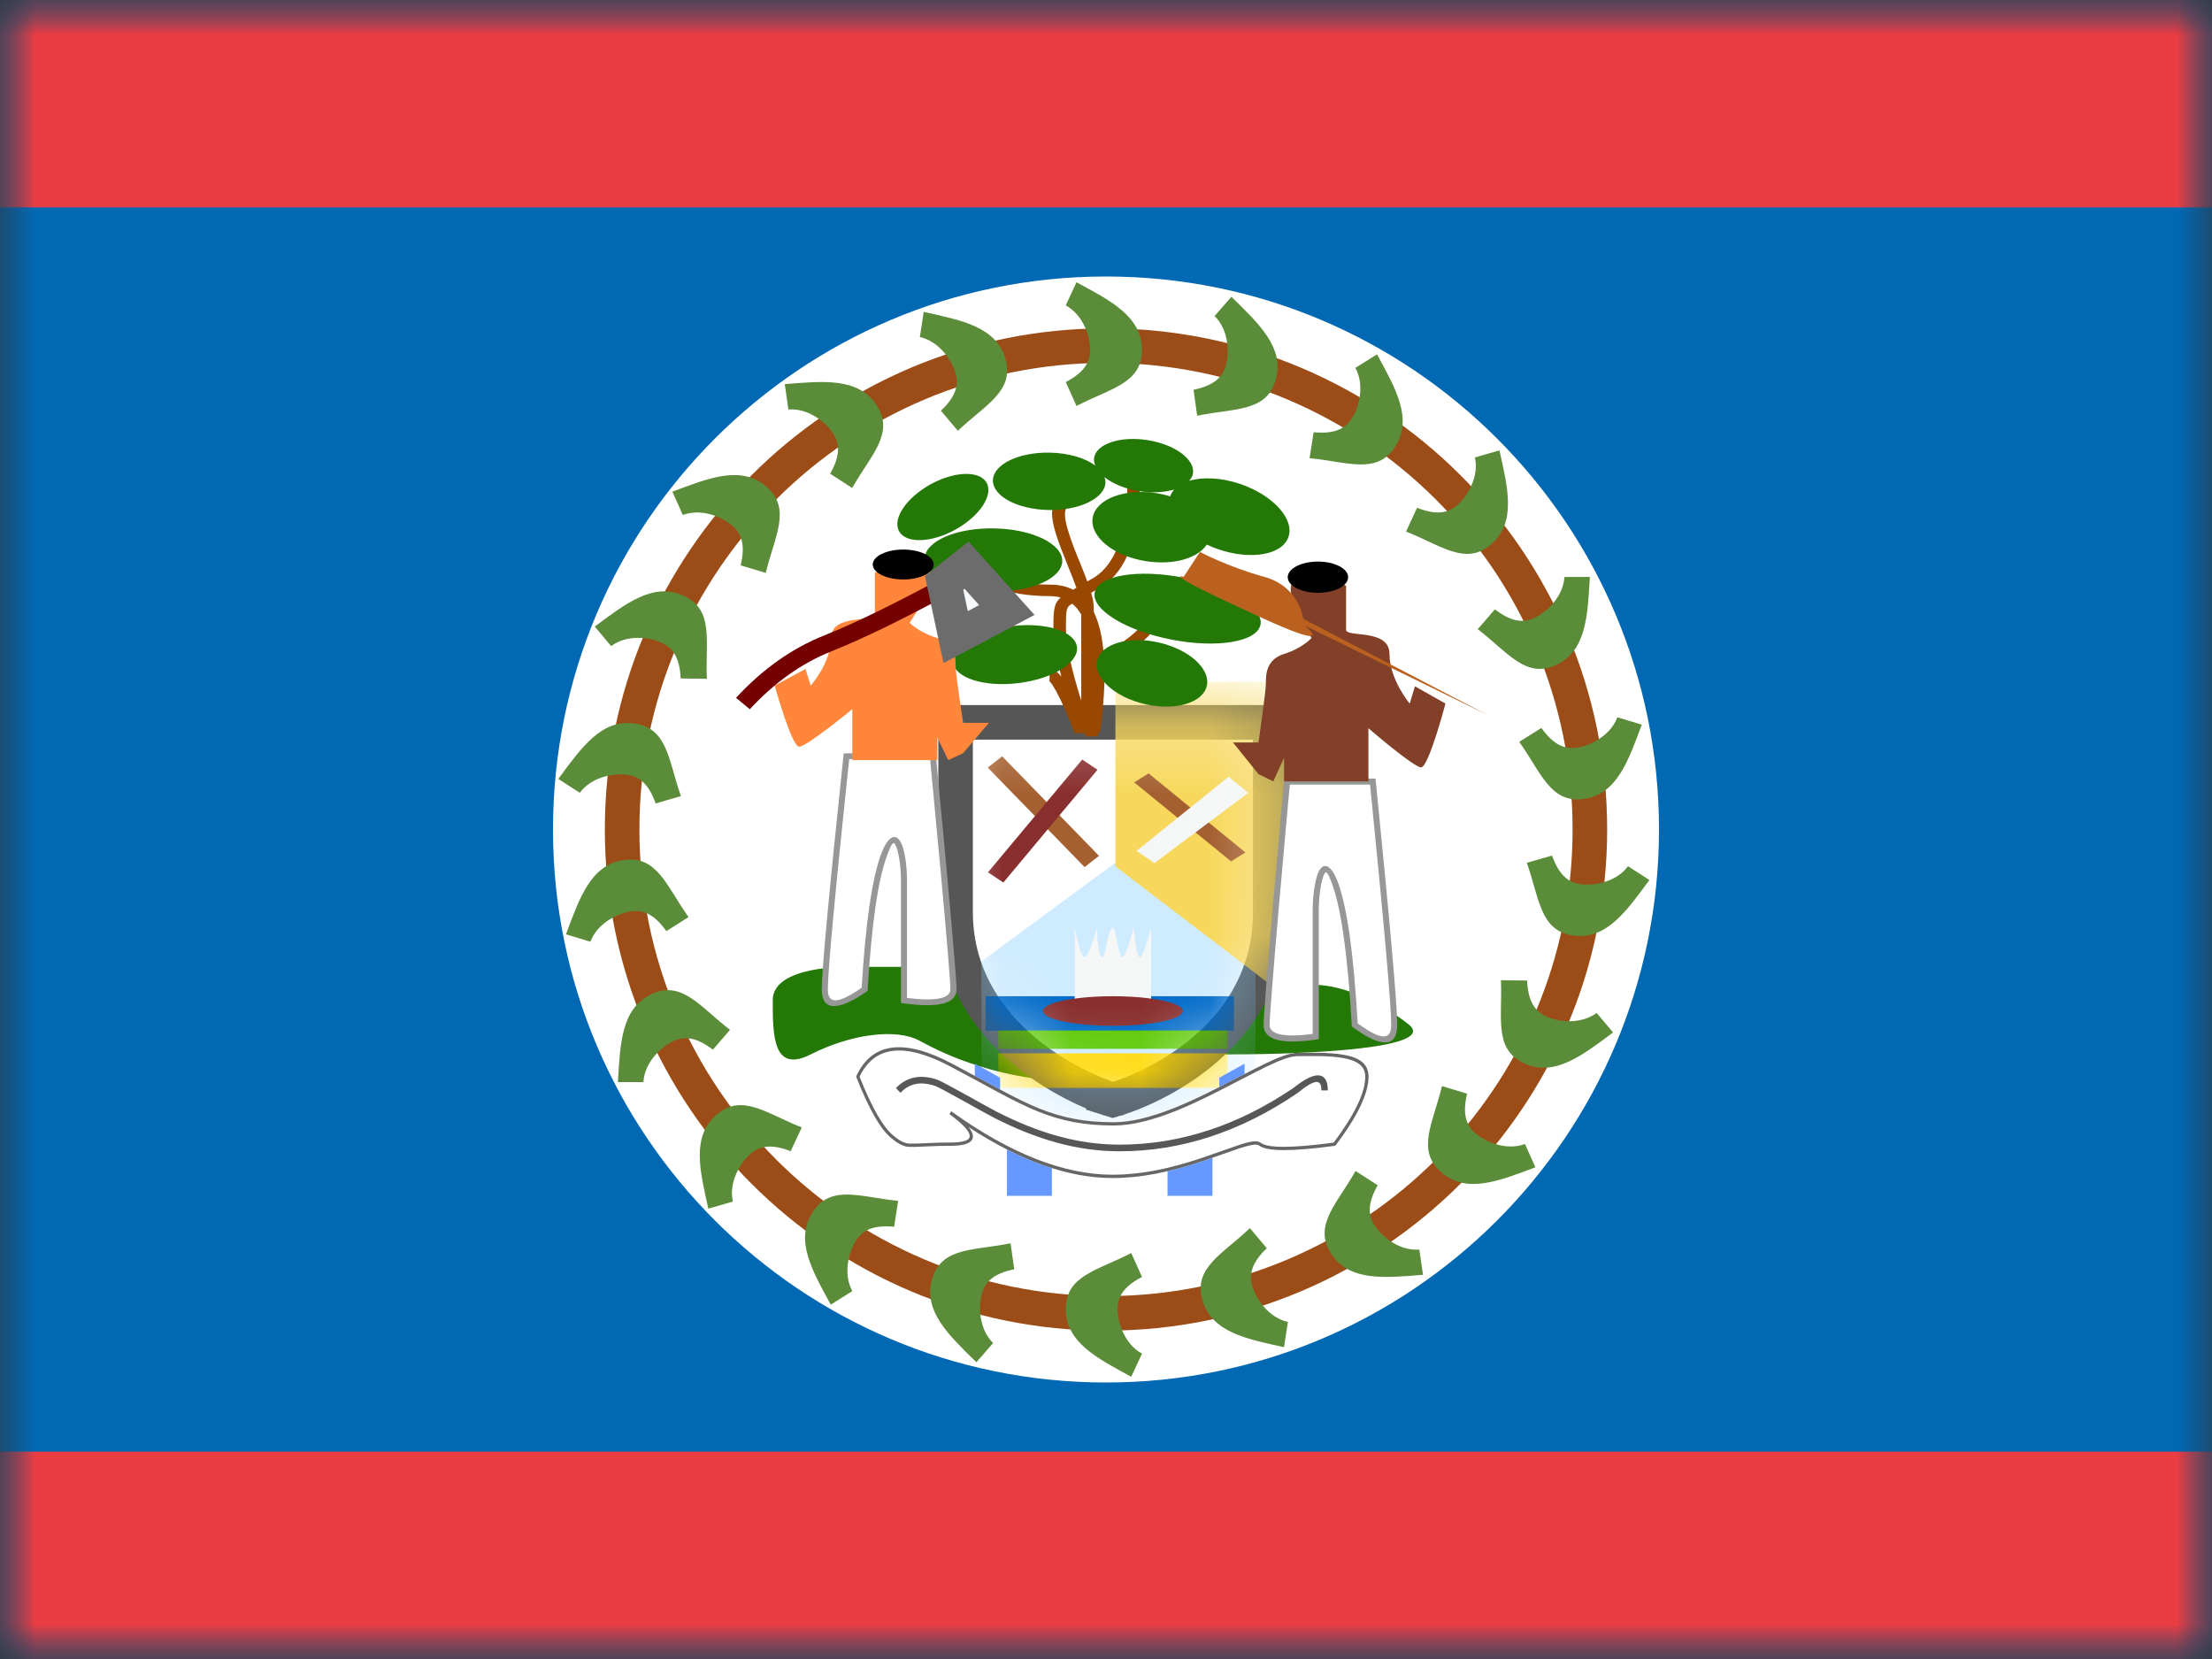 <svg width="32" height="24" viewBox="0 0 32 24" fill="none" xmlns="http://www.w3.org/2000/svg">
<rect x="0" y="0" width="32" height="24" fill="#333333" stroke="none"/>
<mask id="mask0_8997_12340" style="mask-type:luminance" maskUnits="userSpaceOnUse" x="0" y="0" width="32" height="24">
<rect width="32" height="24" fill="white"/>
</mask>
<g mask="url(#mask0_8997_12340)">
<path fill-rule="evenodd" clip-rule="evenodd" d="M0 0V24H32V0H0Z" fill="#0168B4"/>
<mask id="mask1_8997_12340" style="mask-type:luminance" maskUnits="userSpaceOnUse" x="0" y="0" width="32" height="24">
<path fill-rule="evenodd" clip-rule="evenodd" d="M0 0V24H32V0H0Z" fill="white"/>
</mask>
<g mask="url(#mask1_8997_12340)">
<path fill-rule="evenodd" clip-rule="evenodd" d="M0 0V3H32V0H0Z" fill="#E93C43"/>
<path fill-rule="evenodd" clip-rule="evenodd" d="M0 21V24H32V21H0Z" fill="#E93C43"/>
<path d="M16 18C12.686 18 10 15.314 10 12C10 8.686 12.686 6 16 6C19.314 6 22 8.686 22 12C22 15.314 19.314 18 16 18Z" fill="#F7FCFF"/>
<path d="M16 20C11.582 20 8 16.418 8 12C8 7.582 11.582 4 16 4C20.418 4 24 7.582 24 12C24 16.418 20.418 20 16 20Z" fill="white"/>
<path fill-rule="evenodd" clip-rule="evenodd" d="M16 19C19.866 19 23 15.866 23 12C23 8.134 19.866 5 16 5C12.134 5 9 8.134 9 12C9 15.866 12.134 19 16 19Z" stroke="#9C4C17" stroke-width="0.5"/>
<path d="M16.521 18.473C16.268 18.605 16.168 18.749 16.168 18.937C16.168 19.128 16.265 19.443 16.521 19.582L16.365 19.917C15.882 19.654 15.418 19.423 15.418 18.937C15.418 18.45 15.879 18.381 16.365 18.127L16.521 18.473ZM14.673 18.362C14.393 18.419 14.257 18.53 14.205 18.711C14.153 18.894 14.159 19.224 14.367 19.429L14.125 19.707C13.733 19.321 13.351 18.972 13.484 18.505C13.619 18.036 14.082 18.096 14.619 17.986L14.673 18.362ZM18.326 18.058C18.12 18.254 18.064 18.42 18.115 18.601C18.168 18.785 18.348 19.061 18.632 19.124L18.575 19.489C18.038 19.37 17.529 19.276 17.395 18.808C17.26 18.339 17.684 18.146 18.082 17.767L18.326 18.058ZM11.756 17.536C12.022 17.127 12.447 17.32 12.993 17.372L12.935 17.747C12.65 17.72 12.488 17.786 12.385 17.944C12.281 18.104 12.191 18.422 12.33 18.678L12.018 18.874C11.755 18.39 11.491 17.944 11.756 17.536ZM19.93 17.146C19.79 17.395 19.783 17.57 19.886 17.728C19.99 17.888 20.243 18.1 20.533 18.077L20.586 18.442C20.038 18.485 19.522 18.544 19.257 18.137C18.992 17.727 19.341 17.418 19.61 16.94L19.93 17.146ZM10.364 16.127C10.733 15.807 11.088 16.11 11.599 16.31L11.438 16.654C11.173 16.55 10.999 16.57 10.857 16.693C10.713 16.818 10.539 17.098 10.602 17.383L10.247 17.485C10.128 16.948 9.997 16.446 10.364 16.127ZM21.224 15.822C21.157 16.1 21.2 16.27 21.343 16.393C21.487 16.518 21.788 16.651 22.061 16.55L22.212 16.887C21.697 17.079 21.218 17.279 20.851 16.96C20.482 16.64 20.733 16.246 20.86 15.712L21.224 15.822ZM9.425 14.382C9.867 14.175 10.125 14.565 10.561 14.898L10.313 15.185C10.086 15.012 9.913 14.982 9.742 15.061C9.569 15.142 9.325 15.363 9.308 15.654H8.939C8.972 15.105 8.985 14.587 9.425 14.382ZM22.092 14.185C22.105 14.47 22.193 14.622 22.364 14.702C22.537 14.783 22.863 14.827 23.098 14.654L23.336 14.936C22.894 15.264 22.488 15.587 22.047 15.382C21.605 15.175 21.738 14.728 21.713 14.18L22.092 14.185ZM9.025 12.441C9.509 12.373 9.642 12.821 9.961 13.267L9.64 13.47C9.474 13.237 9.317 13.158 9.13 13.184C8.941 13.211 8.643 13.351 8.541 13.624L8.188 13.516C8.38 13.001 8.544 12.509 9.025 12.441ZM22.453 12.377C22.549 12.646 22.677 12.765 22.864 12.791C23.053 12.817 23.378 12.765 23.552 12.531L23.861 12.731C23.534 13.173 23.241 13.601 22.76 13.534C22.276 13.466 22.272 12.999 22.088 12.482L22.453 12.377ZM9.179 10.466C9.662 10.534 9.667 11.001 9.851 11.517L9.485 11.623C9.39 11.354 9.261 11.235 9.074 11.209C8.885 11.182 8.56 11.235 8.387 11.469L8.077 11.268C8.404 10.826 8.698 10.398 9.179 10.466ZM23.751 10.483C23.558 10.998 23.395 11.491 22.913 11.558C22.43 11.626 22.297 11.179 21.978 10.732L22.299 10.531C22.465 10.763 22.622 10.842 22.809 10.816C22.997 10.79 23.295 10.649 23.398 10.377L23.751 10.483ZM8.604 9.064C9.046 8.737 9.451 8.414 9.892 8.619C10.334 8.825 10.201 9.272 10.226 9.82L9.847 9.815C9.834 9.53 9.745 9.378 9.574 9.299C9.401 9.218 9.075 9.173 8.841 9.347L8.604 9.064ZM23 8.346C22.966 8.895 22.954 9.414 22.514 9.619C22.072 9.825 21.814 9.436 21.378 9.102L21.626 8.815C21.853 8.989 22.026 9.019 22.196 8.939C22.369 8.859 22.614 8.637 22.632 8.347L23 8.346ZM9.727 7.113C10.242 6.92 10.721 6.722 11.088 7.041C11.456 7.361 11.206 7.754 11.078 8.288L10.715 8.179C10.781 7.901 10.738 7.73 10.596 7.606C10.452 7.481 10.151 7.348 9.878 7.45L9.727 7.113ZM21.692 6.515C21.811 7.052 21.941 7.554 21.574 7.873C21.206 8.193 20.852 7.891 20.341 7.69L20.5 7.346C20.766 7.45 20.94 7.431 21.082 7.307C21.226 7.182 21.4 6.902 21.337 6.618L21.692 6.515ZM11.353 5.557C11.901 5.514 12.417 5.455 12.682 5.863C12.947 6.272 12.598 6.582 12.328 7.059L12.01 6.853C12.15 6.605 12.155 6.429 12.053 6.271C11.949 6.111 11.696 5.901 11.405 5.924L11.353 5.557ZM19.921 5.126C20.183 5.609 20.447 6.056 20.183 6.464C19.917 6.873 19.492 6.68 18.945 6.628L19.004 6.253C19.288 6.28 19.451 6.214 19.554 6.056C19.658 5.896 19.747 5.578 19.608 5.322L19.921 5.126ZM13.363 4.512C13.9 4.631 14.411 4.724 14.545 5.191C14.68 5.66 14.254 5.854 13.857 6.232L13.612 5.942C13.819 5.745 13.875 5.58 13.823 5.398C13.771 5.215 13.591 4.939 13.307 4.876L13.363 4.512ZM17.814 4.293C18.206 4.678 18.589 5.029 18.455 5.496C18.32 5.965 17.857 5.903 17.319 6.014L17.266 5.639C17.545 5.581 17.681 5.47 17.733 5.289C17.786 5.106 17.779 4.776 17.571 4.572L17.814 4.293ZM15.573 4.083C16.057 4.345 16.521 4.576 16.521 5.062C16.52 5.55 16.06 5.619 15.573 5.873L15.418 5.527C15.671 5.395 15.771 5.251 15.771 5.062C15.771 4.872 15.674 4.557 15.418 4.418L15.573 4.083Z" fill="#5B8C39"/>
<path fill-rule="evenodd" clip-rule="evenodd" d="M12.279 13.987C12.279 13.987 11.179 13.963 11.179 14.468C11.179 14.973 11.179 15.533 11.729 15.253C12.279 14.973 12.951 14.863 13.307 15.058C13.662 15.253 14.491 15.65 15.659 15.65C16.827 15.65 16.749 15.253 17.825 15.253C18.901 15.253 20.821 15.168 20.376 14.818C19.932 14.468 19.408 14.247 19.008 14.247C18.609 14.247 18.302 14.247 17.462 13.835C16.622 13.423 15.683 13.386 14.738 13.519C13.793 13.651 13.668 13.987 13.109 13.987C12.55 13.987 12.279 13.987 12.279 13.987Z" fill="#247805"/>
<path d="M18.376 10.45V13.192C18.376 14.228 17.808 14.909 17.263 15.319C16.991 15.524 16.721 15.665 16.519 15.756C16.418 15.801 16.332 15.835 16.272 15.856C16.242 15.867 16.217 15.875 16.2 15.881C16.191 15.883 16.184 15.886 16.179 15.887C16.177 15.888 16.175 15.888 16.173 15.889L16.171 15.889L16.097 15.912L16.024 15.889L16.1 15.65L16.023 15.887H16.021C16.02 15.887 16.017 15.886 16.015 15.886C16.01 15.884 16.003 15.881 15.995 15.878C15.977 15.872 15.953 15.863 15.923 15.851C15.863 15.828 15.778 15.793 15.677 15.746C15.476 15.651 15.206 15.505 14.935 15.297C14.394 14.881 13.824 14.202 13.824 13.192V10.45H18.376Z" fill="white" stroke="#565656" stroke-width="0.5"/>
<mask id="mask2_8997_12340" style="mask-type:luminance" maskUnits="userSpaceOnUse" x="13" y="10" width="6" height="7">
<path d="M18.376 10.45V13.192C18.376 14.228 17.808 14.909 17.263 15.319C16.991 15.524 16.721 15.665 16.519 15.756C16.418 15.801 16.332 15.835 16.272 15.856C16.242 15.867 16.217 15.875 16.2 15.881C16.191 15.883 16.184 15.886 16.179 15.887C16.177 15.888 16.175 15.888 16.173 15.889L16.171 15.889L16.097 15.912L16.024 15.889L16.1 15.65L16.023 15.887H16.021C16.02 15.887 16.017 15.886 16.015 15.886C16.01 15.884 16.003 15.881 15.995 15.878C15.977 15.872 15.953 15.863 15.923 15.851C15.863 15.828 15.778 15.793 15.677 15.746C15.476 15.651 15.206 15.505 14.935 15.297C14.394 14.881 13.824 14.202 13.824 13.192V10.45H18.376Z" fill="white" stroke="white" stroke-width="0.5"/>
</mask>
<g mask="url(#mask2_8997_12340)">
<path opacity="0.4" fill-rule="evenodd" clip-rule="evenodd" d="M14.197 13.909L16.13 12.485L18.163 14.07V16.327H14.197V13.909Z" fill="#84CEFF"/>
<path fill-rule="evenodd" clip-rule="evenodd" d="M14.258 14.412H17.85V14.912H14.258V14.412Z" fill="#006AC9"/>
<path fill-rule="evenodd" clip-rule="evenodd" d="M14.442 14.908H17.758V15.173H14.442V14.908Z" fill="#59C800"/>
<path fill-rule="evenodd" clip-rule="evenodd" d="M14.442 15.238H17.758V15.738H14.442V15.238Z" fill="#FFD800"/>
<path fill-rule="evenodd" clip-rule="evenodd" d="M18.726 14.511L16.136 12.533L16.136 9.862H18.726V14.511Z" fill="#F7D85D"/>
<path fill-rule="evenodd" clip-rule="evenodd" d="M15.547 13.422C15.547 13.422 15.629 13.847 15.692 13.847C15.755 13.847 15.868 13.422 15.868 13.422C15.868 13.422 15.881 13.847 15.944 13.847C16.007 13.847 15.999 13.491 16.1 13.422C16.136 13.398 16.182 13.845 16.238 13.847C16.285 13.849 16.4 13.422 16.4 13.422C16.4 13.422 16.435 13.847 16.489 13.847C16.544 13.847 16.653 13.422 16.653 13.422V14.495H15.547V13.422Z" fill="#F5F6F6"/>
<path fill-rule="evenodd" clip-rule="evenodd" d="M16.1 14.84C16.66 14.84 17.113 14.744 17.113 14.626C17.113 14.508 16.66 14.412 16.1 14.412C15.54 14.412 15.087 14.508 15.087 14.626C15.087 14.744 15.54 14.84 16.1 14.84Z" fill="#892E2E"/>
<path d="M14.289 11.104L14.498 10.941L15.899 12.381L15.69 12.544L14.289 11.104Z" fill="#A46031"/>
<path d="M14.515 12.767L14.293 12.619L15.656 10.988L15.877 11.136L14.515 12.767Z" fill="#892E2E"/>
<path d="M16.408 11.318L16.616 11.189L18.017 12.332L17.809 12.461L16.408 11.318Z" fill="#A46031"/>
<path d="M16.701 12.486L16.442 12.31L17.774 11.236L18.058 11.47L16.701 12.486Z" fill="#F5F6F6"/>
</g>
<path fill-rule="evenodd" clip-rule="evenodd" d="M14.567 16.535L15.217 16.739V17.3H14.567V16.535Z" fill="#6699FF"/>
<path fill-rule="evenodd" clip-rule="evenodd" d="M14.102 15.387L14.468 15.591V16.152H14.102V15.387Z" fill="#6699FF"/>
<path fill-rule="evenodd" clip-rule="evenodd" d="M17.54 16.535L16.89 16.739V17.3H17.54V16.535Z" fill="#6699FF"/>
<path fill-rule="evenodd" clip-rule="evenodd" d="M18.005 15.387L17.639 15.591V16.152H18.005V15.387Z" fill="#6699FF"/>
<path d="M13.748 16.576C13.629 16.576 13.53 16.579 13.416 16.584C13.142 16.598 13.124 16.597 13.049 16.566C13.003 16.547 12.958 16.517 12.892 16.463C12.737 16.336 12.57 16.044 12.389 15.585L12.389 15.565C12.613 15.081 13.073 15.021 13.758 15.38C13.939 15.475 14.465 15.761 14.46 15.758C14.7 15.886 14.867 15.968 15.032 16.035C15.374 16.172 15.696 16.235 16.11 16.235C16.358 16.235 16.645 16.164 16.981 16.031C17.175 15.954 17.376 15.86 17.622 15.735C17.655 15.719 18.169 15.451 18.297 15.39C18.52 15.283 18.666 15.231 18.768 15.231C18.795 15.231 18.817 15.23 18.87 15.23C18.963 15.23 19.006 15.23 19.06 15.23C19.554 15.236 19.797 15.319 19.797 15.576C19.797 15.819 19.639 16.148 19.324 16.567L19.309 16.576C18.686 16.66 18.324 16.66 18.213 16.571C18.183 16.547 18.1 16.558 17.947 16.607C17.878 16.629 17.507 16.762 17.393 16.799C16.916 16.957 16.508 17.042 16.092 17.042C15.459 17.042 14.765 16.797 14.012 16.306C14.149 16.479 14.062 16.576 13.748 16.576Z" fill="white"/>
<path d="M12.389 15.565C12.614 15.081 13.074 15.021 13.759 15.38C13.939 15.475 14.461 15.758 14.461 15.758C14.7 15.886 14.867 15.968 15.032 16.035C15.374 16.172 15.696 16.235 16.109 16.235C16.358 16.235 16.646 16.164 16.981 16.031C17.175 15.954 17.376 15.859 17.622 15.735C17.654 15.718 18.169 15.451 18.297 15.39C18.519 15.283 18.666 15.231 18.767 15.231C18.795 15.231 18.817 15.23 18.87 15.23C18.963 15.229 19.007 15.229 19.06 15.23C19.554 15.236 19.798 15.319 19.798 15.575C19.798 15.818 19.639 16.148 19.324 16.567L19.309 16.576C18.686 16.66 18.324 16.66 18.213 16.571C18.182 16.547 18.099 16.558 17.947 16.607C17.878 16.629 17.507 16.761 17.392 16.799C16.916 16.957 16.508 17.042 16.092 17.042C15.459 17.042 14.765 16.797 14.013 16.306C14.149 16.479 14.062 16.576 13.748 16.576C13.629 16.576 13.529 16.579 13.416 16.584C13.142 16.597 13.124 16.597 13.049 16.566C13.003 16.547 12.958 16.517 12.893 16.463C12.737 16.336 12.57 16.043 12.389 15.584L12.389 15.565ZM13.737 15.422C13.078 15.077 12.648 15.13 12.435 15.576C12.612 16.022 12.775 16.306 12.921 16.426C12.983 16.477 13.026 16.505 13.066 16.522C13.132 16.549 13.15 16.549 13.414 16.537C13.528 16.531 13.628 16.528 13.748 16.528C14.124 16.528 14.124 16.408 13.734 16.116L13.761 16.076C14.614 16.689 15.392 16.994 16.092 16.994C16.502 16.994 16.907 16.911 17.379 16.754C17.492 16.716 17.863 16.583 17.933 16.561C18.103 16.506 18.194 16.495 18.242 16.534C18.339 16.61 18.693 16.61 19.294 16.53C19.599 16.122 19.751 15.804 19.751 15.575C19.751 15.359 19.527 15.283 19.059 15.278C19.006 15.277 18.962 15.277 18.87 15.278C18.817 15.278 18.795 15.279 18.767 15.279C18.675 15.279 18.533 15.329 18.316 15.433C18.189 15.494 17.675 15.761 17.642 15.778C17.396 15.903 17.193 15.998 16.998 16.076C16.658 16.211 16.364 16.282 16.109 16.282C15.691 16.282 15.363 16.219 15.015 16.079C14.849 16.012 14.68 15.929 14.439 15.8C14.439 15.8 13.916 15.516 13.737 15.422Z" fill="#666666"/>
<path d="M13.028 15.809L12.961 15.742C13.113 15.579 13.313 15.538 13.555 15.618C13.649 15.649 14.262 16.003 14.425 16.086C15.023 16.39 15.592 16.559 16.197 16.559C17.066 16.559 17.905 16.285 18.713 15.738C19.018 15.49 19.209 15.49 19.209 15.775H19.116C19.116 15.605 19.026 15.605 18.767 15.815C17.942 16.375 17.085 16.655 16.197 16.655C15.576 16.655 14.994 16.482 14.384 16.172C14.213 16.085 13.61 15.737 13.527 15.709C13.317 15.64 13.154 15.673 13.028 15.809Z" fill="#565757"/>
<path d="M16.49 6.944C16.494 7.736 16.311 8.255 15.925 8.495C15.887 8.519 15.836 8.546 15.785 8.575C15.812 8.666 15.823 8.732 15.823 8.8V8.852C15.905 9.02 15.954 9.24 15.971 9.514C16.024 9.448 16.085 9.392 16.154 9.347C16.43 9.169 16.585 9.006 16.622 8.864L16.797 8.903C16.748 9.093 16.566 9.284 16.257 9.483C16.134 9.563 16.041 9.692 15.977 9.87C15.971 10.09 15.95 10.334 15.914 10.603L15.882 10.599C15.882 10.616 15.881 10.634 15.882 10.652L15.7 10.655C15.7 10.639 15.7 10.624 15.7 10.609H15.642V10.603L15.612 10.613C15.61 10.608 15.609 10.604 15.607 10.6L15.552 10.618C15.446 10.344 15.355 10.139 15.282 10.004C15.247 9.94 15.216 9.892 15.191 9.863C15.182 9.852 15.174 9.844 15.169 9.84C15.17 9.841 15.176 9.842 15.184 9.842V9.676C15.24 9.676 15.296 9.713 15.355 9.79C15.278 9.496 15.239 9.261 15.239 9.084C15.239 8.803 15.253 8.723 15.344 8.645C15.299 8.632 15.25 8.624 15.198 8.624C14.569 8.624 14.114 8.453 13.844 8.106L13.992 8.009C14.224 8.307 14.622 8.458 15.198 8.458C15.322 8.458 15.43 8.483 15.524 8.531C15.54 8.522 15.556 8.512 15.572 8.503C15.541 8.417 15.498 8.308 15.44 8.164C15.432 8.144 15.432 8.144 15.424 8.124C15.189 7.545 15.142 7.306 15.359 7.177L15.458 7.317C15.359 7.375 15.401 7.594 15.593 8.067C15.601 8.086 15.602 8.086 15.61 8.106C15.661 8.229 15.699 8.329 15.729 8.411C15.764 8.391 15.798 8.374 15.824 8.358C16.148 8.156 16.314 7.687 16.309 6.945L16.49 6.944ZM15.487 8.747C15.427 8.791 15.42 8.824 15.42 9.084C15.42 9.316 15.494 9.667 15.642 10.136V8.891C15.605 8.826 15.561 8.774 15.511 8.733C15.499 8.74 15.491 8.745 15.487 8.747Z" fill="#984800"/>
<path d="M15.872 9.558C15.929 9.312 16.33 9.195 16.768 9.296C17.206 9.397 17.515 9.678 17.458 9.924C17.401 10.169 17 10.287 16.563 10.186C16.125 10.085 15.816 9.804 15.872 9.558ZM14.632 9.058C15.128 8.997 15.552 9.132 15.58 9.36C15.608 9.587 15.229 9.821 14.734 9.882C14.238 9.943 13.814 9.808 13.785 9.58C13.758 9.353 14.136 9.119 14.632 9.058ZM15.837 8.572C15.885 8.324 16.461 8.228 17.123 8.357C17.785 8.485 18.283 8.79 18.235 9.037C18.186 9.285 17.611 9.382 16.948 9.253C16.287 9.124 15.789 8.819 15.837 8.572ZM14.379 7.644C14.929 7.653 15.371 7.866 15.367 8.118C15.362 8.37 14.913 8.566 14.364 8.557C13.814 8.547 13.372 8.335 13.376 8.083C13.381 7.831 13.83 7.634 14.379 7.644ZM16.602 6.367C16.996 6.43 17.29 6.646 17.258 6.85C17.252 6.89 17.231 6.924 17.202 6.956C17.398 6.897 17.669 6.908 17.947 7.003C18.419 7.166 18.729 7.509 18.639 7.769C18.549 8.029 18.093 8.107 17.621 7.945C17.564 7.925 17.51 7.903 17.458 7.878C17.331 8.076 16.974 8.181 16.577 8.118C16.109 8.044 15.764 7.764 15.807 7.492C15.85 7.221 16.265 7.061 16.734 7.135C16.801 7.146 16.866 7.161 16.928 7.18H16.929C16.941 7.144 16.96 7.111 16.986 7.082C16.848 7.123 16.672 7.135 16.485 7.106C16.276 7.073 16.097 6.997 15.978 6.903C15.986 6.927 15.992 6.951 15.992 6.977C15.988 7.206 15.62 7.386 15.17 7.378C14.721 7.37 14.36 7.178 14.364 6.949C14.368 6.719 14.735 6.54 15.185 6.548C15.459 6.553 15.699 6.626 15.845 6.735C15.83 6.698 15.822 6.661 15.828 6.623C15.861 6.42 16.207 6.305 16.602 6.367ZM13.459 7.008C13.809 6.815 14.172 6.804 14.273 6.984C14.373 7.164 14.171 7.468 13.822 7.661C13.472 7.855 13.107 7.866 13.007 7.686C12.907 7.505 13.11 7.202 13.459 7.008Z" fill="#247805"/>
<path fill-rule="evenodd" clip-rule="evenodd" d="M12.245 10.939C12.245 10.939 11.932 13.909 11.932 14.312C11.932 14.714 12.508 14.312 12.508 14.312C12.508 14.312 12.593 12.893 12.789 12.367C12.985 11.84 13.077 12.419 13.077 12.726C13.077 13.034 13.077 14.473 13.077 14.473C13.077 14.473 13.794 14.571 13.794 14.312C13.794 14.053 13.496 10.939 13.496 10.939H12.412H12.245Z" fill="white"/>
<path d="M13.54 10.935C13.54 10.942 13.541 10.942 13.543 10.971C13.547 11.01 13.547 11.01 13.552 11.069C13.562 11.176 13.574 11.296 13.586 11.426C13.621 11.796 13.656 12.171 13.689 12.525C13.694 12.578 13.694 12.578 13.699 12.631C13.786 13.588 13.838 14.2 13.838 14.312C13.838 14.523 13.573 14.583 13.071 14.515L13.034 14.509V12.727C13.034 12.555 13.006 12.349 12.965 12.248C12.93 12.162 12.908 12.172 12.831 12.381C12.702 12.727 12.608 13.373 12.552 14.315L12.551 14.334L12.534 14.346C12.126 14.63 11.888 14.63 11.888 14.312C11.888 14.04 11.993 12.917 12.202 10.935L12.206 10.898H13.536L13.54 10.935ZM12.285 10.981C12.079 12.934 11.976 14.046 11.976 14.312C11.976 14.526 12.117 14.53 12.465 14.29C12.522 13.351 12.616 12.706 12.748 12.352C12.847 12.085 12.972 12.034 13.047 12.219C13.093 12.331 13.121 12.545 13.121 12.727V14.437C13.548 14.49 13.749 14.441 13.749 14.312C13.749 14.203 13.698 13.588 13.611 12.638C13.606 12.585 13.606 12.585 13.601 12.532C13.568 12.178 13.533 11.803 13.498 11.434C13.486 11.304 13.475 11.184 13.464 11.077C13.459 11.02 13.459 11.018 13.456 10.981H12.285Z" fill="#979797"/>
<path fill-rule="evenodd" clip-rule="evenodd" d="M11.207 9.918C11.207 9.918 11.452 10.802 11.561 10.802C11.67 10.802 12.33 10.259 12.33 10.259V10.996H13.56V10.67L13.718 10.996L13.933 10.896L14.306 10.457H13.933C13.933 10.457 13.825 9.752 13.825 9.641C13.825 9.53 13.83 9.309 13.56 9.23C13.291 9.15 13.159 9.009 13.159 9.009C13.159 9.009 13.739 8.178 13.297 8.178C12.856 8.178 12.656 8.285 12.656 8.285C12.656 8.285 12.656 8.778 12.656 8.893C12.656 9.009 12.023 8.872 12.023 9.23C12.023 9.587 11.728 9.918 11.728 9.918L11.652 9.678L11.207 9.918Z" fill="#FF863B"/>
<path fill-rule="evenodd" clip-rule="evenodd" d="M13.067 8.383C13.31 8.383 13.507 8.286 13.507 8.166C13.507 8.047 13.31 7.95 13.067 7.95C12.823 7.95 12.626 8.047 12.626 8.166C12.626 8.286 12.823 8.383 13.067 8.383Z" fill="black"/>
<path d="M10.847 10.26L10.648 10.095C11.031 9.68 11.457 9.378 11.927 9.191C12.37 9.014 12.951 8.731 13.666 8.342L13.798 8.56C13.074 8.953 12.485 9.24 12.029 9.422C11.598 9.594 11.205 9.873 10.847 10.26Z" fill="#740000"/>
<path fill-rule="evenodd" clip-rule="evenodd" d="M13.658 8.433L13.825 9.217L14.566 8.825L13.982 8.176L13.658 8.433Z" fill="#F9FCFF" stroke="#6C6C6C" stroke-width="0.5"/>
<path fill-rule="evenodd" clip-rule="evenodd" d="M19.859 11.307C19.859 11.307 20.17 14.407 20.17 14.827C20.17 15.247 19.598 14.827 19.598 14.827C19.598 14.827 19.515 13.347 19.32 12.797C19.125 12.247 19.034 12.851 19.034 13.172C19.034 13.493 19.034 14.995 19.034 14.995C19.034 14.995 18.323 15.097 18.323 14.827C18.323 14.557 18.619 11.307 18.619 11.307H19.694H19.859Z" fill="white"/>
<path d="M18.576 11.303C18.575 11.309 18.574 11.31 18.572 11.34C18.568 11.381 18.569 11.381 18.563 11.443C18.553 11.555 18.541 11.68 18.529 11.815C18.494 12.201 18.459 12.591 18.427 12.962C18.422 13.017 18.422 13.017 18.417 13.072C18.33 14.072 18.28 14.711 18.28 14.827C18.28 15.048 18.542 15.11 19.04 15.039L19.078 15.033V13.172C19.078 12.992 19.104 12.778 19.145 12.674C19.18 12.584 19.202 12.593 19.279 12.811C19.407 13.173 19.499 13.847 19.555 14.83L19.556 14.85L19.573 14.862C19.977 15.159 20.213 15.159 20.213 14.827C20.213 14.544 20.11 13.371 19.903 11.303L19.899 11.263H18.578L18.576 11.303ZM19.82 11.35C20.024 13.389 20.126 14.55 20.126 14.827C20.126 15.051 19.986 15.055 19.641 14.804C19.585 13.825 19.492 13.151 19.362 12.782C19.263 12.503 19.137 12.449 19.063 12.642C19.018 12.759 18.99 12.983 18.99 13.172V14.957C18.566 15.013 18.367 14.962 18.367 14.827C18.367 14.715 18.418 14.072 18.504 13.08C18.509 13.025 18.509 13.024 18.514 12.97C18.546 12.599 18.581 12.209 18.616 11.823C18.628 11.688 18.64 11.563 18.65 11.451C18.655 11.39 18.655 11.389 18.659 11.35H19.82Z" fill="#979797"/>
<path fill-rule="evenodd" clip-rule="evenodd" d="M20.911 10.178C20.911 10.178 20.667 11.101 20.559 11.101C20.451 11.101 19.796 10.535 19.796 10.535V11.304H18.576V10.963L18.42 11.304L18.206 11.199L17.837 10.741H18.206C18.206 10.741 18.313 10.006 18.313 9.889C18.313 9.773 18.309 9.543 18.576 9.46C18.843 9.377 18.974 9.229 18.974 9.229C18.974 9.229 18.399 8.363 18.837 8.363C19.275 8.363 19.473 8.474 19.473 8.474C19.473 8.474 19.473 8.988 19.473 9.109C19.473 9.229 20.101 9.087 20.101 9.46C20.101 9.833 20.394 10.178 20.394 10.178L20.469 9.928L20.911 10.178Z" fill="#824028"/>
<path fill-rule="evenodd" clip-rule="evenodd" d="M19.066 8.576C18.824 8.576 18.629 8.475 18.629 8.35C18.629 8.226 18.824 8.124 19.066 8.124C19.307 8.124 19.503 8.226 19.503 8.35C19.503 8.475 19.307 8.576 19.066 8.576Z" fill="black"/>
<path d="M21.525 10.346L18.853 8.953C18.853 8.953 18.803 8.485 18.287 8.344C17.771 8.203 17.359 7.985 17.359 7.985L17.124 8.344C17.124 8.344 16.705 8.233 18.287 8.953C19.868 9.672 18.227 8.563 18.677 8.953L21.525 10.346Z" fill="#BA611F"/>
</g>
</g>
</svg>
